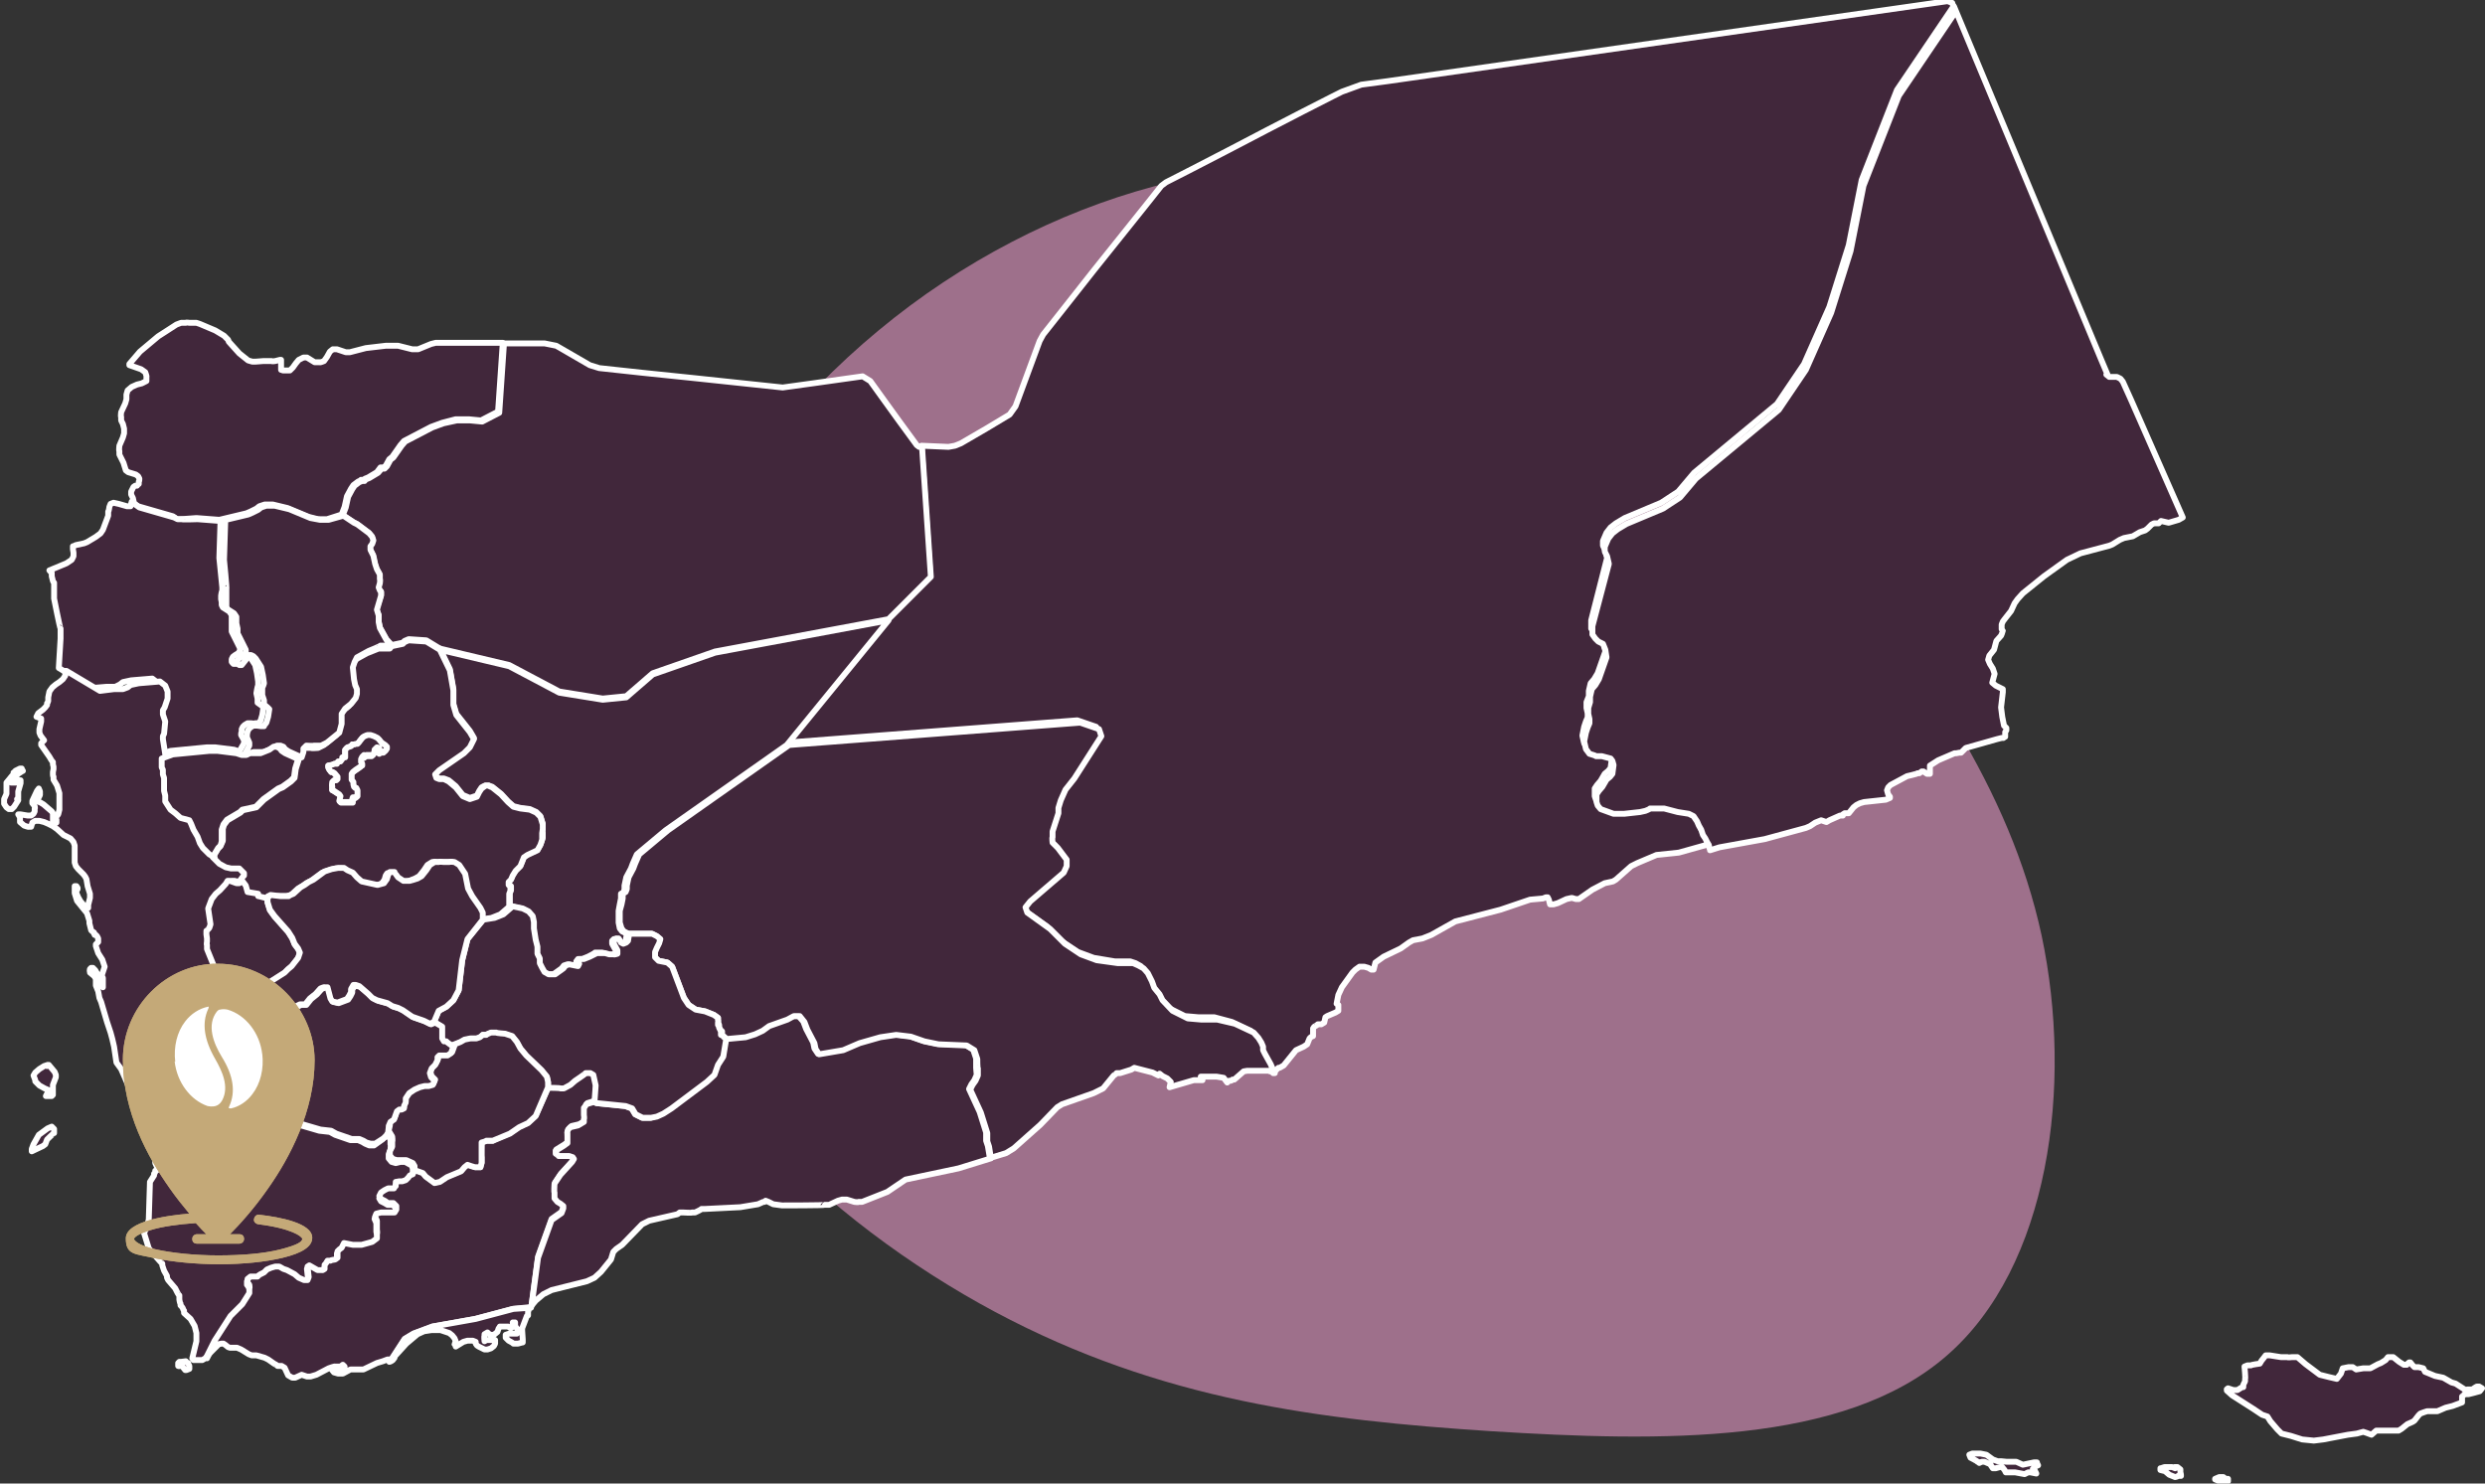<?xml version="1.0" encoding="UTF-8"?>
<svg id="visual" xmlns="http://www.w3.org/2000/svg" version="1.1" viewBox="0 0 422.6 252.3">
  <rect x="0" y="0" width="422.6" height="252.3" fill="#333333" stroke="none"/>
  <!-- Generator: Adobe Illustrator 29.3.1, SVG Export Plug-In . SVG Version: 2.1.0 Build 151)  -->
  <defs>
    <style>
      .st0 {
        fill: #41273b;
        stroke: #fff;
        stroke-linecap: round;
        stroke-linejoin: round;
      }

      .st1 {
        fill: #c4a978;
      }

      .st2 {
        fill: #fff;
      }

      .st3 {
        fill: #9e708b;
      }
    </style>
  </defs>
  <path class="st3" d="M309.3,90.1c17.5,23.5,32.4,43.6,37.9,69,5.4,25.5,1.3,56.4-16.2,71.5-17.5,15.2-48.4,14.6-77.4,12.8-29-1.9-56.1-5.2-84.4-20.3-28.4-15.2-57.9-42.3-62.9-74.3-4.9-32.1,14.7-69.1,43.1-92.6,28.3-23.5,65.3-33.5,93.8-25s48.6,35.4,66.1,58.9"/>
  <path class="st0" d="M332,.5l.2.6h0s-9.6,14.2-9.6,14.2l-6,15.3-2.2,11.1-3.3,10.5-4.3,9.7-4.6,6.8-14.1,11.7-2.7,3.2-2.9,1.9-6.2,2.6-1.5.9-.9.7-.7.9-.6,1.4v.8s.4.8.4.8l.3,1.3-2.7,10.6v1.4c0,0,.5.7.5.7l.5.5.8.4.4,1,.2,1.3-1.3,3.7-.6,1-.6.7-.3,1.3v.9s-.4,1-.4,1v1c0,0,.2.9.2.9v.7s-.3.7-.3.7l-.3.9-.3,1.5.3,1.3.6.8,1.1.3h1c0,.1,1.5.5,1.5.5l.3.4.2.7-.2,1.5-.4.5-.6.5-.7,1.2-.6.7-.4.6v.6c0,0,0,.7,0,.7l.2.6.5.6,2.2.7h1.8c0,0,2.7-.2,2.7-.2l.9-.2.8-.3h2.4c0-.1,2.3.5,2.3.5l1.9.3.8.4.6.9.3.7.4.7.3.9.4.6.3.6.3.5v.7s.2.2.2.2l-5,1.4-3.8.4-3.3,1.4-1,.5-2.6,2.3-.5.3-1.4.3-2.1,1.1-2.3,1.6h-.5s-.7-.2-.7-.2l-.9.2-1.5.7-.7.2h-.3c0,0-.3,0-.3,0l-.2-.8-.2-.4h-.3s-.5.2-.5.2l-2.2.2-5,1.7-7.7,2-4.1,2.3-1.5.6-1.6.3-.7.4-1.4,1-2.9,1.4-1.4,1-.3,1.2h-.4c0,0-.5-.3-.5-.3l-.7-.2h-.8c0,0-.7.5-.7.5l-.5.5-1.8,2.5-.6,1.3-.3,1.5.3.2v.4s0,.4,0,.4v.2c0,0-.5.3-.5.3l-1.4.6-.3.2-.2.9-.5.3h-.6c0,.1-.6.4-.6.4l-.2.3v.3c0,0,0,.8,0,.8v.2c-.1,0-.4.2-.4.2l-.2.2-.4,1-.6.4-1.3.6-2.1,2.6-.7.4h-.2c0,0-.4.4-.4.4h-.2c0,.1-.2.2-.2.2h-.3s-.3,0-.3,0v-.3s-.1-.5-.1-.5l-.3-.7-1-1.8-.2-.6v-.6c0,0-.4-.7-.4-.7l-.5-.8-.8-.9-3.2-1.5-3-.8h-2.7c0,0-2.3-.2-2.3-.2l-2.6-1.3-1.7-1.8-.5-1-.9-1.1-.4-1.1-.7-1.4-.7-.8-.9-.5-.9-.3h-2.6c0,0-3.6-.6-3.6-.6l-2.7-1-2.7-1.8-2.5-2.5-3.9-2.8-.3-.9.8-1,5.7-4.9.5-1.1v-1.1s-1.5-2-1.5-2l-.9-.9v-.9s0-1,0-1l1-3.1v-.9s.4-1.3.4-1.3l.8-1.8,1.5-1.9,4.6-7.2-.4-1.2-3.2-1.1-49.5,3.8,17.3-21.2,7.2-7.2-1.5-22.1,4.6.2,1.1-.2,1-.4,4.3-2.5,4-2.4h0s1-1.4,1-1.4l2.4-6.5,1.7-4.6.6-1.1,3.4-4.3,5.2-6.6,5.6-7,3.2-4,2.7-3.4.8-.6,4.5-2.3,6-3.1,6.7-3.5,6-3.1,5.1-2.6,1.6-.8,3.3-1.2,4.5-.6,5.6-.8,5.6-.8,5.6-.8,5.6-.8,5.6-.8,5.6-.8,5.6-.8,5.6-.8,5.6-.8,5.6-.8,5.6-.8,5.6-.8,5.6-.8,5.6-.8,5.6-.8,5.6-.8,5.6-.8ZM376.7,251.5l.7-.3h.7c0,0,.4.3.4.3h.4c0,.1,0,.4,0,.4h-1.2c0,0-.5-.1-.5-.1l-.5-.2ZM369.8,249.5h.5s.5.4.5.4v.6c.1,0,.1.5.1.5h-.5c0,.1-.5.2-.5.2l-1-.4-.7-.6-.8-.2v-.3c.1,0,.7-.2.7-.2h.5s.4,0,.4,0h.4s.5.2.5.2ZM342.9,248.6l1.1.5,1.9-.4h.5c0,.1,0,.1,0,.1l.2.4-.5.2-.4.4.3.2.3.6-1-.2h-.4c0,0-.6.3-.6.3l-1.6-.3h-1.6c0,0-.2-.4-.2-.4l-.4-.5h-.2s-.2,0-.2,0l-.7.2h-.4c0,0-.1,0-.1,0l-.4-.6v-.2c0,0-.3,0-.3,0l-.7-.3h-.5c0,0-.4.2-.4.2l-.2-.2h-.1c0-.1-1.2-.7-1.2-.7l-.2-.5.5-.2h.5c0,0,.9,0,.9,0l1,.2,1.1.8.8.3h.6s1,.1,1,.1h1.5ZM419.6,236.3h.9c0-.1.7-.5.7-.5h.4s.5.3.5.3l-.4.5-1.1.3-.8.2h-.7c0,.1-.4.4-.4.4v1c0,0-1.6.6-1.6.6l-1.2.3-1.4.6h-1.6c0-.1-1.3.4-1.3.4l-.3.3-.7.9-.3.2-.9.4-1,.8-.5.3h-1c0,0-1.6,0-1.6,0h-.6c0,0-.6,0-.6,0l-.8.7-.8-.3h0l-.6-.2-1.1.3-1.5.2-4.2.8-1.6.2-2-.2-1.9-.6-1.6-.4-.7-.7-.6-.7-.6-.7-.5-.8-.9-.3-1.5-1-3.6-2.3-.9-.8v-.2c-.1,0,.2-.2.2-.2l.9.3h.7c0,0,.8-.5.8-.5h.2c0-.1,0-.4,0-.4l.3-.6v-.4c.1,0-.1-2.1-.1-2.1l.5-.2h.6c0-.1,1.5-.3,1.5-.3l.3-.5.4-.5.3-.4h.7c0,0,1.9.3,1.9.3h1.1c0,.1.8,0,.8,0h.9c0,0,1.4,1.2,1.4,1.2l2.4,1.8,1.6.4,1.3.3.7-.9.3-.9,1-.2h.7c0,0,.6.4.6.4l1.2-.2h1.2s1.3-.7,1.3-.7l.5-.2.8-.5.4-.5h.9c0,0,.5.4.5.4l.5.4.8.5h.5c0-.1.4-.4.4-.4h.2c0,0,.4.5.4.5l.3.3h.7s.8.2.8.2l.3.6.5.2,1.2.5,1.4.3,1.4.8.7.2,1.7,1.1Z"/>
  <path class="st0" d="M332.3,1.1l1,2.4,1.5,3.6,1.5,3.6,1.5,3.6,1.5,3.6,1.5,3.6,1.5,3.6,1.5,3.6,1.5,3.6,1.5,3.6,1.5,3.6,1.5,3.6,1.5,3.6,1.5,3.6,1.5,3.6,1.5,3.6,1.5,3.6,1.1,2.6h0s-.2,0-.2,0h0s.5.4.5.4h1.3c0,0,.6.3.6.3l.4.5,1.4,3.1,2.2,5,2.2,5,2.2,5,2.2,5h0s-.7.4-.7.4l-1.7.5-1.3-.3-.4.4h-.4c0,0-.4,0-.4,0l-.4.2-.7.7-.4.3-.9.3-1.2.7-1.5.3-.7.3-1.3.8-.5.2-4.9,1.3-2.3,1.1-3.9,2.8-3.6,2.9-.9,1-.5.7-.6,1.3-1.1,1.4-.3.4-.2.5v.8c0,0,.2.3.2.3h0c0,.1-.3.8-.3.8l-.8.9-.4,1.5-.8,1-.2.7.3.7.5.8.3.9-.4,1.5.6.5,1.2.6v.5s-.3,2.6-.3,2.6l.2,1.6.3,1.5.2.2.2.2v.2c0,0,0,.2,0,.2l-.2.3v.2s0,.3,0,.3v.3c-.1,0-.3.2-.3.2h-.3c0,0-.8.2-.8.2l-5.3,1.5-.3.3-.3.3-.2.2h-.3c0,0-.5.1-.5.1h-.3c0,0-2.8,1.2-2.8,1.2l-1.4.9v.8s0,.2,0,.2h0s0,0,0,0h0s0,.4,0,.4h-.1c0,0-.2,0-.2,0h-.2c0,0-.3-.2-.3-.2l-.3-.2h-.3c0,0-.4.3-.4.3h-.3c0,.1-1.8.5-1.8.5l-2.8,1.5-.4.4-.2.5.2.7.3.4v.2s-.7.3-.7.3l-3.7.4-.7.2-.6.3-.5.4-.8,1h-.7s-.3.2-.3.2v.2c-.1,0-.5,0-.5,0l-1.8.8-.5.3-.9-.3-1,.4-.9.6-.7.3-7,1.9-7.7,1.4-1.6.5v-.2c-.1,0-.2-.7-.2-.7l-.3-.5-.3-.6-.4-.6-.3-.9-.4-.7-.3-.7-.6-.9-.8-.4-1.9-.3-2.3-.6h-2.4c0,.1-.8.4-.8.4l-.9.2-2.7.3h-1.8c0,0-2.2-.8-2.2-.8l-.5-.6-.2-.6v-.7s0-.6,0-.6l.4-.6.6-.7.7-1.2.6-.5.4-.5.2-1.5-.2-.7-.3-.4-1.5-.4h-1c0-.1-1.1-.4-1.1-.4l-.6-.8-.3-1.3.3-1.5.3-.9.3-.7v-.7s-.2-.9-.2-.9v-1c0,0,.3-1,.3-1v-.9s.3-1.3.3-1.3l.6-.7.6-1,1.3-3.7-.2-1.3-.4-1-.8-.4-.5-.5-.5-.7v-1.4c0,0,2.8-10.6,2.8-10.6l-.3-1.3-.4-.8v-.8s.6-1.4.6-1.4l.7-.9.9-.7,1.5-.9,6.2-2.6,2.9-1.9,2.7-3.2,14.1-11.7,4.6-6.8,4.3-9.7,3.3-10.5,2.2-11.1,6-15.3,9.6-14.2h0Z"/>
  <path class="st0" d="M38.9,58.1l1.8,2,1.5,1.2.7.2h.6s1.3-.1,1.3-.1h1.4c0,.1.6,0,.6,0l.8-.2h.2v1.2c0,0,0,.3,0,.3v.2c.1,0,.3.1.3.1h.4c0,0,.8,0,.8,0l.5-.5.5-.7.5-.6.8-.4h.6c0,0,1.3.8,1.3.8h.9c0,.1.7-.2.7-.2l.5-.7.5-.9.5-.4h.7c0,0,1.5.5,1.5.5h.7s2.7-.7,2.7-.7l3.4-.4h2.1c0,0,2.4.6,2.4.6h1c0,0,2.2-.9,2.2-.9l.8-.2h7.1s4.3,0,4.3,0l-.8,11.7-2.9,1.5-2.1-.2h-2.2c0,0-2.3.6-2.3.6l-1.9.7-4.6,2.4-.6.7-1.4,2-.5.4-.6,1.1-.4.3h-.5c0,0-.6.8-.6.8l-1.5.9-.5.2-.3.2h-.4c0,.1-.5.3-.5.3l-.8.6-.4.6-.7,1.3-.4,1.8-.5,1.3-2.5.8h-1.5s-1.6-.4-1.6-.4l-3.6-1.5-2.5-.6h-1.4s-.9.3-.9.3l-.5.4-1,.5-.7.3-4.6,1.1-3.9-.3-2.7.2h-.7c0-.1-.6-.5-.6-.5l-5.9-1.7-.7-.5-.2-.9-.3-.6v-.5c0,0,.4-.8.4-.8l.3-.2h.3c0-.1.3-.3.3-.3v-.4c.1,0,.1-.5.1-.5l-.2-.4-.4-.3-1.3-.4-.4-.3-.4-1.3-.7-1.4v-.6c-.1,0,0-.9,0-.9l.6-1.4.2-.7v-.8s-.2-.8-.2-.8l-.3-.6v-.6c-.1,0,0-.8,0-.8l.7-1.5.2-.7v-.8s.2-.7.2-.7l.7-.6.9-.4.8-.2.8-.4v-.7c.1,0-.2-.8-.2-.8l-.7-.5-2-.7v-.2c0,0,1.8-2.1,1.8-2.1l3.1-2.6,1.4-.9,1.7-1.1.8-.3h.8c0-.1.6,0,.6,0h1.2s.6.2.6.2l2.6,1.1,1.5.9.7.7Z"/>
  <path class="st0" d="M23,85.8l.7.5,5.9,1.7.6.3h.7c0,.1,2.7,0,2.7,0l3.9.3-.2,6.3.5,5v.6c-.1,0-.2.8-.2.8v.6s.1.5.1.5v.5s.2.4.2.4l1.1.7.4.6v1.1s0,.9,0,.9v.8s1.4,2.8,1.4,2.8v.5s-.3.4-.3.4l-.5.3-.4.3-.2.4v.4c-.1,0,.3.4.3.4h.4c0,0,1.3-1.6,1.3-1.6h.3c0-.1.4,0,.4,0l.4.4.9,1.4.3,1.4.2,1.4v.7c-.1,0-.3,1.3-.3,1.3l.2.9v.7c0,0,.7.5.7.5l.3.3-.2,1.3-.3,1-.4.4h-.5c0,.1-.7,0-.7,0h-.6s-.5.3-.5.3l-.3.3-.2.4v.5c-.1,0-.1.5-.1.5l.5.9v.5c0,0-.8,1.4-.8,1.4l-.9-.3-3.2-.4h-.7c0,0-.7,0-.7,0l-6.2.6-2,.7-.5-3.2v-.5s.2-.4.2-.4l.2-2.1-.4-1.2v-.7s.3-.5.3-.5l.2-.6.2-.9v-1.2s-.4-1-.4-1l-.9-.7-3.6.3-1.4.3-.5.4-.8.4h-1.5c0,0-2.4.2-2.4.2l-5.7-3.4h0s0,0,0,0l.3-5v-1.7c-.1,0-1.1-5.1-1.1-5.1v-2.7c-.1,0-.2-.3-.2-.3l-.2-.8h0s0,0,0,0v-.2s0-.2,0-.2v-.2c-.1,0-.4-.4-.4-.4h0c0,0,1.7-.7,1.7-.7l1.2-.5.9-.6.3-.6v-.6s-.1-.6-.1-.6v-.5c.1,0,.5-.2.5-.2l1.4-.3.5-.2,1.5-.9.8-.6.4-.6.9-2.4v-.7c.1,0,.2-.8.2-.8l.2-.5.5-.2.9.2,1.4.4h.6c0-.1.2-.8.2-.8h0Z"/>
  <path class="st0" d="M85.8,58.4h.9s5.9,0,5.9,0l2,.4,5.7,3.3,1.6.5,7.4.8,8.7.9,6.6.7,8.5.9,5.8-.8,7.8-1.1,1.3.8,2.3,3.2,2.6,3.6,3,4.1.4.3h.5s1.5,22.1,1.5,22.1l-7.2,7.2-29.5,5.5-10.6,3.7-4.5,3.9-4,.4-7.4-1.2-8.5-4.5-11.8-2.8-2.3-1.4-3-.2-.7.3-.3.3-1.9.4-.9-1-1.1-2-.2-1v-1.1c0,0-.4-1-.4-1l.8-2.4v-.6c0,0-.3-.3-.3-.3l-.2-.5.2-.7v-.7c0,0,0-.8,0-.8l-.5-.9-.3-.9-.3-1.4-.5-1v-.6s.3-.4.3-.4l.2-.6-.2-.6-.5-.6-2-1.5-.6-.3-1.8-1.2.5-1.3.4-1.8.7-1.3.4-.6.8-.6.5-.2h.4c0-.1.3-.3.3-.3l.5-.2,1.5-.9.6-.7h.5c0,0,.4-.4.4-.4l.6-1.1.5-.4,1.4-2,.6-.7,4.6-2.4,1.9-.7,2.3-.5h2.2c0,0,2.1.2,2.1.2l2.9-1.5.8-11.7Z"/>
  <path class="st0" d="M26.5,195.8v-.8s-.1-1.3-.1-1.3l-1.2-2.2-.2-.4-.4-3-.2-.3-2.3-2.5-.8-1.9-.7-1.6-.8-1.1-.4-2.7-.3-1.3-.3-1.1-.6-1.8-1-3.4-.3-.7-.2-1.1-.4-1v-1.2c-.1,0-.2-.3-.2-.3l-.2-.2-.6-.5v-.2c-.1,0,0-.4,0-.4l.2-.2h.3c0,0,.4.4.4.4l.4.7.4,1.7.5.5v-1.1s0-.5,0-.5l-.2-.4.5-1.5-.4-1.2-.7-1.1-.4-1.2v-.3c0,0,.4-.4.4-.4v-.2c0,0,0-.2,0-.2h0c0-.1,0-.2,0-.2l-.2-.4-.2-.2h-.2c0-.1-.1-.2-.1-.2v-.2c0,0-.3-.2-.3-.2l-.2-.2-.3-1.2v-.4s-.4-1.3-.4-1.3l-1.7-2.1-.4-1.3v-.8c0,0,0-.4,0-.4h.3c0,0,.2.3.2.3v.2c0,0-.2.3-.2.3v.4s.3.7.3.7l.4.7.6.7.7.4v-.5s.3-1.2.3-1.2v-.7s-.4-1.3-.4-1.3l-.2-1.2-.2-.4-.3-.4-.9-.9-.4-.5-.2-.6v-.9c0,0,0-2,0-2l-.2-.6-.5-.6-1.2-.6-1.1-1-.7-.5-.8-.4-.7-.3-.8-.2h-.7l-.5.3-.2.7h-.4c0,.1-.8-.2-.8-.2l-.7-.6v-.8s-.3-.5-.3-.5h.4s1.2.2,1.2.2h.6c0,0,.4-.3.4-.3l.2-.4v-.5c.1,0,0-.4,0-.4l-.4-.5v-.4c0,0,.8-1.7.8-1.7l.3-.4.2.5v.6c0,0-.3.6-.3.6l-.3.4.7.3.5.3,1.4,1.2.2.3v.5c0,0,0,.7,0,.7v.2c.1,0,.6.2.6.2v-.3s0-.2,0-.2h-.1c0-.1-.1-.3-.1-.3l.5-.6.2-.8v-2.8c0,0-.4-1.3-.4-1.3l-.6-1v-.5c-.1,0-.1-.4-.1-.4v-.4c0,0,.1-.5.1-.5v-.4s-.1-.4-.1-.4v-.4c-.1,0-.6-.9-.6-.9l-1.4-2v-.3c0,0,.5-.5.5-.5l-.3-.4-.3-.4-.2-.5v-.6c0,0,.3-1.3.3-1.3v-.5c0,0-.8-.3-.8-.3l.3-.6.4-.3.4-.3.4-.4.3-.4v-.3c.1,0,.2-.4.2-.4v-.6s.2-1,.2-1l.5-.7.6-.5.6-.4.6-.5.4-.6v-.8c.1,0,.2,0,.2,0l5.7,3.4,2.4-.3h1.5c0,0,.8-.3.8-.3l.5-.4,1.4-.3,3.6-.3.9.7.4,1v1.2s-.3.9-.3.9l-.2.6-.3.5v.7s.4,1.2.4,1.2l-.2,2.1-.2.4v.5s.5,3.2.5,3.2v1.5c0,0,.3.4.3.4v.8s.2.6.2.6v1s0,1.2,0,1.2l.2.8v1c0,0,1,1.4,1,1.4l.8.6.9.8,1.5.4.3.6.4,1,.7,1.2.4,1.1.5.8,1.1,1.1.9.5,1.1,1.1,1.1.6.9.2h.7s.7,0,.7,0l.9.8v.4s-.2.2-.2.2l-.6.8-.5.3h-.5c0,0-1.1-.3-1.1-.3h-.4s-.3.5-.3.5l-1,1.1-.7.6-.7.9-.6,1.6.4,2.7-.2.6-.4.5v.6c-.1,0,0,.7,0,.7v.5c0,0,0,.6,0,.6v.7c.1,0,1.5,3.7,1.5,3.7v.6c0,0,.6.9.6.9v.4c0,0,.1.9.1.9v.7c-.1,0-1.4,1.5-1.4,1.5h-.7s-.3.5-.3.5l1.2,5v1.2s.5,1.2.5,1.2l.6.5.8.5,1.1.4,2,1.2.7.3h.6c0,0,.4-.5.4-.5l.5-.3.4-.4.6-.2v1c0,0,.3.6.3.6l-.2,1-1.4,2.2-.6.4-.3-.2-.5-.2-.6.3v.5c-.1,0,.4.6.4.6l.3.5v.6c0,0-.3,0-.3,0l-.9.3-2.9.5-.8.3-1.3.6-2.7,3.5-.3.7-.4.5h-.8c0,.1-1.2.5-1.2.5l-1,.4-2.5,2h-.1c0,0,0,0,0,0ZM6.6,193l1.5-1.1.7-.3.4.4v.7c-.1,0-1.2,1.1-1.2,1.1l-.3.8-.4.3-1.9.9h0s0-.4,0-.4h0c0,0,.3-.8.3-.8l.9-1.6ZM8,181.3l.3-.2,1,1.2.2.5v.4s-.5,1.3-.5,1.3v1.1c0,0,0,.6,0,.6l-.2.2h-1s.5-1,.5-1l-.7-.3-.9-.5-.3-.3-.4-.4v-.2c0,0-.3-.8-.3-.8l.3-.5.7-.6.8-.5.6-.2ZM3.7,131.2l-.9.6v.2c-.1,0,0,0,0,0v.2s-.1.2-.1.2l-.3.2-.5.3v.2c-.1,0,.3,0,.3,0h.5c0-.1.5-.4.5-.4h.3c0,0,0,.5,0,.5l-.4,1.4v.5c0,0,0,.3,0,.3v.3c0,0-.2.2-.2.2h0c0,0,.2,0,.2,0v.2s-.7,1.1-.7,1.1l-.4.4h-.5s-.4-.3-.4-.3l-.4-.6v-.8s.4-.9.4-.9v-1.9c0,0,.5-.6.5-.6l.4-.5.3-.3v-.3c.1,0,.3-.3.3-.3l.8-.4h.3c0,.1.2.4.2.4Z"/>
  <path class="st0" d="M35.1,230.8l-.2.2-.5.3h-.7c0,0-.8,0-.8,0l-.2-.3.7-2.9v-1.4s-.3-1.2-.3-1.2l-.7-1.2-1.1-1v-.4c-.1,0-.2-.4-.2-.4l-.2-.3-.2-.2v-.3c-.1,0-.2-.7-.2-.7v-.7c-.1,0-.4-.6-.4-.6l-.3-.6-1.2-1.4-.2-.4v-.3c0,0-.5-.9-.5-.9l-.3-.9v-.3c-.1,0-2.3-2.6-2.3-2.6l-.8-2.6.5-1.1.3-1.2.2-6.4.7-1.1v-.3c.1,0,.2-.3.2-.3v-.2c.1,0,.5-.2.5-.2l-.5-1.1v-1.7c0,0,0,0,0,0h.1c0,0,2.5-2.1,2.5-2.1l1-.4,1.2-.3h.8c0-.1.4-.6.4-.6l.3-.7,2.7-3.5,1.3-.6.8-.3,2.9-.5,1,1.8h2.1c0,0,.8-.3.8-.3l.9.3.7-.3,1.6-.2.2.5v.7s.3.4.3.4l1.6-.7.5.2v.7s-.2.4-.2.4l.3.5,4.1,1.2,1.8.2.9.5,2.6.9h1.3s.7.3.7.3l.5.3.7.3h.8c0,0,1.4-1,1.4-1l.5-.5.3-.5.6,1v.8c.1,0,0,.9,0,.9l-.3.8v.7s.5.6.5.6l.7.2.8-.2h.8c0,0,1.1.6,1.1.6l.2.5v.7c0,0-.2.8-.2.8l-.5.2-.3.4-.4.4-.6.2h-.5s-.4.1-.4.1v.2c-.1,0,0,.2,0,.2v.3s-.3.2-.3.2h-1c0,.1-.6.4-.6.4l-.6.4-.3.6.3.5.6.3.5.3h1c0,.1.4.6.4.6v.6c0,0-.3.4-.3.4h-2.3c0,0-.8.3-.8.3l-.2.5.3.7v.6c0,0,0,.9,0,.9l.2.7v.8c-.1,0-1,.6-1,.6l-1.8.4h-1.5s-1.5-.2-1.5-.2l-.4.8-.4.3-.3.3v1.1s-.4.3-.4.3h-.8c0,.1-.5.2-.5.2l-.4.7v.7c-.1,0-.5.4-.5.4h-.8c0-.1-1.4-1-1.4-1l-.3.2.2,1.8-.2.6h-.6s-.9-.5-.9-.5l-.7-.6-1.3-.7-.6-.2-.7-.3h-.7c0,0-.7.1-.7.1l-.7.3-.5.5-.6.3-.5.3h-1.2c0,.1-.5.5-.5.5v.6l.3.4.2.6v.8c-.1,0-1.3,1.9-1.3,1.9l-2,2-2.7,4.2-1.3,2.6ZM31.5,231.6l.5.2h0c0,.1.2.5.2.5v.5c0,0-.5.2-.5.2h-.2c0,0-.4-.5-.4-.5l-.2-.2h-.4c0,.1-.2,0-.2,0v-.5c0,0,.2-.2.2-.2h.3c0,0,.8-.1.8-.1Z"/>
  <path class="st0" d="M66.2,231.6v-.4c-.1,0-.3,0-.3,0l-.8.3-1,.3-2.3,1.1h-.8c0,0-.7,0-.7,0h-.7s-1.3.7-1.3.7h-.8s-.7-.2-.7-.2l-.4-.5h.5s.9.2.9.2h.5s.3-.2.3-.2v-.5s-.3-.3-.3-.3l-.4.3h-.9c0-.1-1.1.3-1.1.3l-2.1,1.1-1,.3h-.6s-.9-.3-.9-.3l-1.1.5h-.5c0,0-.7-.4-.7-.4l-.6-1.3-.5-.3h-.7c0-.1-.6-.4-.6-.4l-1-.7-.6-.3-.7-.2-.7-.2h-.8c0,0-.5-.2-.5-.2l-1.3-.8-.7-.3h-1.2s-.3-.1-.3-.1l-.5-.4-.3-.2h-.3c0,0-.5.1-.5.1l-2,2,1.3-2.6,2.7-4.2,2-2,1.2-1.9v-.8c.1,0,0-.6,0-.6l-.3-.4v-.6l.5-.4h1.2c0-.1.5-.4.5-.4l.6-.3.5-.5.7-.3.7-.2h.7c0,0,.7.4.7.4l.6.2,1.3.7.7.6.9.4h.6s.2-.5.2-.5l-.2-1.8.3-.2,1.4.8h.8c0,.1.4-.2.4-.2v-.7c.1,0,.5-.7.5-.7h.5c0-.1.8-.2.8-.2l.4-.3v-.5s0-.6,0-.6l.3-.3.4-.3.4-.8,1.5.3h1.5s1.8-.5,1.8-.5l.8-.6v-.8c.1,0,0-.7,0-.7v-.9c0,0,0-.6,0-.6l-.3-.7.2-.5.8-.2h2.3c0,0,.3-.5.3-.5v-.6c0,0-.5-.5-.5-.5h-1c0-.1-.5-.4-.5-.4l-.6-.3-.3-.5.3-.6.6-.4.6-.3h1c0-.1.3-.4.3-.4v-.3s0-.2,0-.2v-.2c.1,0,.6-.1.6-.1h.5s.6-.2.6-.2l.4-.4.3-.4.5-.2.3-.8,1.4.5.5.6,1.5,1.1.9-.2,1.2-.8,2.4-1,.6-.7.5-.4,1.4.5h.8c0-.1.2-.8.2-.8v-.9c-.1,0,0-2.6,0-2.6l.8-.2h1.1c0-.1,2.9-1.3,2.9-1.3l1.6-1.1,1.5-.7,1.3-1.2,2.2-4.9h2.1s.6.1.6.1l1.1-.6.8-.7,1.8-1.2h.8c0-.1.5.2.5.2l.4,1.8-.2,2.8-1.3.4-.3.6v1.2c-.1,0,0,.7,0,.7v.5c-.1,0-.6.3-.6.3l-.5.3-1.3.3-.4.4-.3.6v.6c.1,0,.1.6.1.6v.5c0,0-.7.5-.7.5l-1.3.8v.5s.5.2.5.2h1.8c0,.1.6.4.6.4l.2.3-.3.5-2,2.2-1,1.5v1.5c-.1,0,0,1,0,1l.5.6.5.3.4.4v.4s-.3.8-.3.8l-1.7,1.2-2.3,6.4-1.1,8.2-.2.4h0c0,0-3,.3-3,.3l-6.4,1.7-7.3,1.3-3.2,1.2-1.5.9-2.4,3.7h0Z"/>
  <path class="st0" d="M90,222.5l-.2.6v.6c0,0-.2.1-.2.1l-.8,2.1v.4c0,0,.1,1.5.1,1.5v.5c-.1,0-.8.2-.8.2h-.8c0-.1-.8-.5-.8-.5l-.5-.5v-.5c0,0,.6-.2.6-.2h.7c0,0,.6,0,.6,0l.3-.6h-.1s-.5-.7-.5-.7h0c0-.1,0-.3,0-.3v-.2c0,0,0-.1,0-.1h-.2c0,0-.2,0-.2,0v.2s0,.2,0,.2h0c0,0-.2.5-.2.5h-.1c0,0-.2,0-.2,0l-.3-.2h-.2s-.8,0-.8,0h-.4c0,.1-.2.3-.2.3l-.2.6-.6.5h-.6c0,.1-.5-.4-.5-.4l-.5.3v.3c-.1,0,0,.9,0,.9l.3-.2h.2c0,0,1.1,0,1.1,0h.2c0,.1,0,.6,0,.6l-.2.4-.5.4-.6.2h-.5c0,0-1-.5-1-.5l-.3-.2-.2-.3v-.2s0-.1,0-.1l-.5-.2h-.9c0,0-.7.2-.7.2l-1.3.8v-.2s-.2-.2-.2-.2h0c0-.1.2-.5.2-.5l-.2-.5-.4-.5-.5-.4-1.5-.5h-1.5c0,0-1.3.2-1.3.2l-1.1.5-1.9,1.6-2,2.2v.2c0,0-.3.4-.3.4l-.3.2h0c0-.1,0-.1,0-.1l2.4-3.7,1.5-.9,3.2-1.2,7.3-1.3,6.4-1.7,3-.2Z"/>
  <path class="st0" d="M168.5,197l-5.5,1.7-9,1.9-3.1,2.1-4.3,1.7h-.6c0,.1-.7,0-.7,0l-1.3-.4h-.8s-.7.2-.7.2l-1.5.7h-.7c0,.1-7.3.1-7.3.1l-1.5-.2-.8-.4-.5-.2-.2.2h-.2c0,0-.9.4-.9.4l-3,.5-6,.3h-.6c0,.1-1.1.6-1.1.6h-.5c0,.1-1.5,0-1.5,0h-.6c0,0-.4.3-.4.3l-4.8,1.1-1.2.6-3.4,3.5-1,.7-.5.5-.4,1.3-1.7,2.1-1.1,1-1.3.6-6,1.5-1.4.7-1.3,1.1-.5.6-.2.3,1.1-8.2,2.3-6.4,1.7-1.2.3-.8v-.4s-.5-.4-.5-.4l-.5-.3-.5-.6v-1c-.1,0,0-1.5,0-1.5l1-1.5,2-2.2.3-.5-.2-.3-.6-.2h-1.8c0-.1-.5-.4-.5-.4v-.5s1.3-.8,1.3-.8l.7-.5v-.5c0,0,0-.6,0-.6v-.6c-.1,0,.1-.6.1-.6l.4-.4,1.3-.3.5-.3.5-.3v-.5c.1,0,0-.7,0-.7v-1.2c.1,0,.4-.6.4-.6l1.3-.4.4.2,4.9.5,1.1.4.6,1,1.2.6h1.4c0,0,1-.3,1-.3l1.1-.5,1.4-.9,6-4.5,1.3-1.2.6-1.7.9-1.4.5-3,3.2-.3,1.6-.5,1.3-.6,1.1-.8,3.1-1.1,1.1-.5h1c0,0,.8.9.8.9l.5,1.3,1.2,2.3.2,1,.6.9,4.1-.7,2.8-1.2,3.5-1,2.7-.4,2.5.3,2.3.8,2.4.5,4.8.2,1.3.8.5,1.5v1.6s.1,1.2.1,1.2l-.4.9-.5.7-.4.8,1.8,3.9,1.1,3.5v1.4c0,0,.3.9.3.9l.3,1.8h0Z"/>
  <path class="st0" d="M216.2,182.1h-4.1c0,0-.6.1-.6.1l-1.6,1.4h-.3c0,.1-.3.2-.3.2h-.3c0,0-.3.3-.3.3l-.6-.8-1.2-.2h-2.7s.1.2.1.2l.2.4h-1.5s-4.1,1.2-4.1,1.2l.2-.9-.6-.6-.8-.4-.5-.4-.2.3-1-.5-3.1-.8-.5.3-1.9.6h-.6c0,.1-.5.4-.5.4l-1.8,2.2-1.6.8-5.4,1.9-.8.5-2.9,3-4.5,4-1.3.8-2.6.8h0s-.3-1.9-.3-1.9l-.3-.9v-1.4c0,0-1.1-3.5-1.1-3.5l-1.8-3.9.4-.8.5-.7.4-.9v-1.2c-.1,0-.1-1.6-.1-1.6l-.5-1.5-1.3-.8-4.8-.2-2.4-.5-2.3-.8-2.5-.3-2.7.4-3.5,1-2.8,1.2-4.1.7-.6-.9-.2-1-1.2-2.3-.5-1.3-.8-1h-1c0,0-1.1.6-1.1.6l-3.1,1.1-1.1.8-1.3.6-1.6.5-3.2.3-.8-.7v-.6c-.1,0-.5-.6-.5-.6v-.5s-.2-.4-.2-.4v-.4s0-.4,0-.4l-.7-.5-1.5-.6-1.6-.3-1.2-.8-.8-1.2-2-5.3-.8-.7-1.5-.3-.7-.6v-.9s.3-.7.3-.7l.4-.8.2-.7-.6-.5-.8-.4h-3.9s-.8-.4-.8-.4l-.4-.5-.3-1v-2c0,0,.3-1.1.3-1.1l.2-1v-.5s0-.3,0-.3l.5-.3.2-.5v-.6s.3-1.4.3-1.4l.8-1.5.3-.8.7-1.6,4.9-4.1,20.6-14.5,49.5-3.8,3.2,1.1.4,1.2-4.6,7.2-1.5,1.9-.8,1.8-.4,1.3v.9s-1,3.1-1,3.1v1c-.1,0,0,.9,0,.9l.9.9,1.5,2v1.1s-.5,1.1-.5,1.1l-5.7,4.9-.8,1,.3.9,3.9,2.8,2.5,2.5,2.7,1.8,2.7,1,3.6.5h2.6c0,0,.9.4.9.4l.9.5.7.8.7,1.4.4,1.1.9,1.1.5,1,1.7,1.8,2.6,1.3,2.3.2h2.7c0,0,3,.7,3,.7l3.2,1.5.8.9.5.8.3.7v.6c0,0,.3.6.3.6l1,1.8.3.7v.5c0,0,.1.3.1.3h.3Z"/>
  <path class="st0" d="M74.8,110.5l11.8,2.8,8.5,4.5,7.4,1.2,4-.4,4.5-3.9,10.6-3.7,29.5-5.5-17.3,21.2-20.6,14.5-4.9,4.1-.7,1.6-.3.8-.8,1.5-.3,1.4v.6s-.1.5-.1.5l-.5.3v.3c0,0,0,.5,0,.5l-.2,1-.2,1.1v2c0,0,.2,1,.2,1l.4.5.8.4-.2,1.2-.3.3-.5.2-.4-.2-.2-.4-.2-.2h-.4c0,0-.3.3-.3.3v.5c0,0,.6,1.1.6,1.1v.6s-.6.2-.6.2h-.8c0-.1-.9-.4-.9-.4h-1.2c0,.1-1.2.7-1.2.7l-1,.4h-.7c0,0-.3.4-.3.4l.2.4-.2.4-1.5-.3-.6.2-.4.5-1.4,1h-1.1s-.7-.4-.7-.4l-.4-.7-.3-.8v-.8c0,0-.4-.8-.4-.8v-1.2s-.4-1.2-.4-1.2l-.3-1.9v-1.1s-.2-1-.2-1l-.7-.8-1-.5-1.9-.4v-2.2s.2-.5.2-.5v-.7s-.3-.3-.3-.3l-.2-.2v-.3c0,0,.5-.4.5-.4l.3-.7.5-.8.4-.4.4-.4.4-1,.2-.5.6-.4,1.7-.8.5-.9.4-1.1v-.9c-.1,0,0-.7,0-.7v-.8s-.4-1.3-.4-1.3l-.7-.7-1.1-.5-1.6-.2-1.2-.3-.9-.8-1.2-1.3-1.5-1.2-.6-.2h-.5c0-.1-.7.3-.7.3l-.4.6-.4.8-1.2.4-1.2-.5-1.2-1.5-1.2-1-.8-.3h-.8c0,0-.5-.3-.5-.3l-.2-.6.7-.7,4.2-2.9,1-1,.7-1.4-.7-1.2-2.3-2.9-.5-1.7v-2.5s-.6-3.4-.6-3.4l-1.7-3.5Z"/>
  <path class="st0" d="M66.6,109.9l1.9-.4.3-.3.7-.3,3,.2,2.3,1.4,1.7,3.5.6,3.4v2.5s.5,1.7.5,1.7l2.3,2.9.7,1.2-.7,1.4-1,1-4.2,2.9-.7.7.2.6.5.2h.8c0,0,.8.4.8.4l1.2,1,1.2,1.5,1.2.5,1.2-.4.4-.8.4-.6.7-.5h.5c0,.1.6.3.6.3l1.5,1.2,1.2,1.3.9.8,1.2.3,1.6.2,1.1.5.7.7.4,1.3v.8s-.1.7-.1.7v.9c.1,0-.3,1.1-.3,1.1l-.5.9-1.7.8-.6.4-.2.5-.4,1-.4.4-.4.4-.5.8-.3.7-.4.4v.3c0,0,0,.2,0,.2l.3.3v.7s-.2.5-.2.5v2.2s-1.5,1.3-1.5,1.3l-1.5.6-1.9.3v-1.2s-.4-.8-.4-.8l-1.4-2-.7-1.3-.5-2.5-1-1.5-.8-.5h-.9c0,0-.9,0-.9,0h-.9c0-.1-.7,0-.7,0l-.8.5-.6.9-.8,1-.7.4-1.5.6h-.9c0-.1-.9-.7-.9-.7l-.6-.8h-.8c0-.1-.3.4-.3.4l-.2.7-.5.7-1.1.3-2.7-.6-.8-.7-.7-.8-.9-.4-.6-.4h-1c0,0-1.1.3-1.1.3l-1.2.4-1.9,1.4-.8.4-.7.5-.7.4-1.2,1.1-.8.2h-1.4c0,.1-1.7,0-1.7,0l-.5.5-1.5-.4v-.4c-.1,0-2-.3-2-.3l-.3-1.1-.6-.8.6-.8.2-.2v-.4s-.8-.8-.8-.8h-.7c0,0-.7,0-.7,0l-.9-.2-1.1-.6-1.1-1.1.9-1.5.4-.4.4-.9v-1.8c-.1,0,.2-.9.2-.9l.6-.8,2.2-1.3.4-.4,2.3-.5,1.3-1.3,2.5-1.8.7-.3,1.4-1,.6-.6.2-1.5.5-1.6.4-.9v-.6s.4-.5.4-.5h1.3c0,.1,1.2,0,1.2,0l1-.5,2.1-1.7.4-1.5v-1.7c0,0,.7-.9.7-.9l1-.8.8-1,.2-.7v-.8s-.2-.7-.2-.7l-.2-1-.2-2,.3-.9.4-.8,2-1.1,2-.8h1.9ZM64.6,128h.6s.3-.3.3-.3l.2-.3v-.3c0,0-.3-.3-.3-.3l-.6-.4-.4-.5-.3-.3-.6-.3-.6-.2h-.5s-.5.2-.5.2l-.3.2-.4.5-.3.4-.2.2h-.8c0,.1-.3.4-.3.4l-.6.2-.3.4v.9c0,0,0,.2,0,.2v.2c0,0-.4,0-.4,0v.3c-.1,0-.4.4-.4.4h-.4c0,0-.2.3-.2.3h-.4c0,.1-.6.3-.6.3h-.4c0,.1,0,.4,0,.4l.2.4.3.3h.3c0,.1.3.4.3.4l.5.6v.4s-.1,0-.1,0h-.4c0,0-.3.4-.3.4l-.2.7v.6c.1,0,.7.4.7.4l.6.4.2.3-.2.8.2.2h2c0,0,0-.2,0-.2v-.3c0,0,0-.2,0-.2h.3c0,0,.3-.2.3-.2v-.3c.1,0,.1-.7.1-.7l-.2-.5h-.2c0,0-.2-.1-.2-.1v-.4s-.1-.4-.1-.4l-.3-.4v-.3c0,0,0-.4,0-.4v-.3c0,0,.1-.3.1-.3l.5-.4.6-.4.4-.3v-.3c.1,0,0-.3,0-.3v-.5c-.1,0,.1-.4.1-.4l.3-.3.2.3.2-.3h1.1c0,0,.2-.2.2-.2v-.7c.1,0,.4-.2.4-.2l.2-.2h.4c0,.1-.1.4-.1.4v.3c0,0,.2.2.2.2Z"/>
  <path class="st0" d="M36.1,170.1l1.2-1.5v-.7c.1,0,0-.9,0-.9v-.4c0,0-.6-.9-.6-.9v-.6c0,0-1.5-3.7-1.5-3.7v-.7c-.1,0,0-.6,0-.6v-.5c0,0-.1-.7-.1-.7v-.6c.1,0,.5-.5.5-.5l.2-.6-.4-2.7.6-1.6.7-.9.7-.6,1-1.1.3-.5h.4s1.1.4,1.1.4h.5c0,0,.5-.4.5-.4l.6.8.3,1.1,1.8.3v.4c.1,0,1.6.4,1.6.4v.7s.4,1.3.4,1.3l.8,1.1,2.3,2.6.7,1.1.4,1,.6.8.3.7-.3.9-1.1,1.4-.6.5-.6.6-2.2,1.4-.5.4h-.6c0,.1-.4.2-.4.2h-.5c0,.1-.5,0-.5,0l-.8-.3h-1.1s-.6.3-.6.3l-.4.5-1.2,1-2.1,1.2h-.6c0,0-.8.1-.8.1Z"/>
  <path class="st0" d="M87,154.1l1.9.4,1,.5.7.8.2,1v1.1s.3,1.9.3,1.9l.3,1.2v1.2s.4.8.4.8v.8c0,0,.4.8.4.8l.4.7.7.4h1.1s1.4-1,1.4-1l.4-.5.6-.2,1.5.3.2-.4-.2-.4.3-.4h.7c0,0,1-.4,1-.4l1.2-.6h1.2c0-.1.9.2.9.2h.8c0,.1.6-.1.6-.1v-.6s-.6-1.1-.6-1.1v-.5c0,0,.4-.4.4-.4h.4c0,0,.2.3.2.3l.2.4.4.2.5-.2.3-.3.2-1.2h3.9s.8.4.8.4l.6.5-.2.7-.4.8-.3.7v.9s.6.6.6.6l1.5.3.8.7,2,5.3.8,1.2,1.2.8,1.6.3,1.5.6.7.5v.4c.1,0,0,.4,0,.4v.4c.1,0,.2.5.2.5l.3.6v.6c.1,0,.9.7.9.7l-.5,3-.9,1.4-.6,1.7-1.3,1.2-6,4.5-1.4.9-1.1.5-1,.2h-.7c0,0-.7,0-.7,0l-1.2-.6-.6-1-1.1-.4-4.9-.5-.4-.2.2-2.8-.4-1.8-.5-.3h-.8c0,.1-1.8,1.3-1.8,1.3l-.8.7-1.1.6h-.6c0-.1-2.1-.1-2.1-.1v-.9s-.2-.9-.2-.9l-.9-1.1-2.6-2.5-1-1.2-.6-1.1-.8-1-1.2-.4h-1.5s-.9-.2-.9-.2l-.8.3h-.6c0,.1-.5.5-.5.5l-.6.2h-1s-1,.2-1,.2l-.7.4-1.5.6-1.2-.8h-.4c0-.1-.3-.6-.3-.6v-2s-1.1-.7-1.1-.7l.8-1.9,1.3-.7,1.2-1.1.9-1.7.6-5.1.9-3.6,2.7-3.3,1.9-.3,1.5-.6,1.5-1.3Z"/>
  <path class="st0" d="M37.6,88.6l4.6-1.1.7-.3,1-.5.5-.4.9-.3h1.4s2.5.6,2.5.6l3.6,1.5,1.6.3h1.5s2.5-.7,2.5-.7l1.8,1.2.6.3,2,1.5.5.6.2.6-.2.6-.3.4v.6s.5,1,.5,1l.3,1.4.3.9.5.9v.8c.1,0,0,.7,0,.7l-.2.7.2.5.2.3v.6c0,0-.7,2.4-.7,2.4l.3,1v1.1c0,0,.2,1,.2,1l1.1,2,.9,1h-1.9c0,.1-2,.9-2,.9l-2,1.1-.4.8-.3.9.2,2,.2,1,.3.7v.8s-.2.7-.2.7l-.8,1-1,.8-.6.9v1.7c0,0-.4,1.5-.4,1.5l-2.1,1.7-1,.5h-1.2c0,.1-1.3,0-1.3,0l-.5.5v.6s-.3.9-.3.9l-2.2-1-.6-.4-.3-.4-.5-.2h-.6c0,0-.7.4-.7.4l-1.5.7h-1.8c0,0-.6.2-.6.2h-.8c0,0,.7-1.3.7-1.3v-.5c0,0-.4-.9-.4-.9v-.5s.1-.5.1-.5l.2-.4.3-.3.5-.3h.6s.7.1.7.1h.5c0-.1.4-.6.4-.6l.3-1,.2-1.3-.3-.3-.6-.5v-.7c0,0-.3-.9-.3-.9v-1.3c.1,0,.3-.7.3-.7l-.2-1.4-.3-1.4-.9-1.4-.4-.4-.4-.2h-.3c0,.1-1.3,1.7-1.3,1.7h-.4c0,0-.4-.3-.4-.3v-.4c.1,0,.3-.4.3-.4l.4-.3.5-.3.3-.4v-.5s-1.4-2.8-1.4-2.8v-.8s-.2-.9-.2-.9v-1.1s-.4-.6-.4-.6l-1.1-.7-.2-.4v-.5s0-.5,0-.5v-.6s0-.8,0-.8v-.6c.1,0-.4-5-.4-5l.2-6.3Z"/>
  <path class="st0" d="M76.8,177.8l1.5-.6.7-.4,1-.2h1s.6-.2.6-.2l.5-.4h.6c0-.1.8-.4.8-.4h.9c0,.1,1.5.2,1.5.2l1.2.4.8,1,.6,1.1,1,1.2,2.6,2.5.9,1.1.2.9v.9s-2.1,4.9-2.1,4.9l-1.3,1.2-1.5.7-1.6,1.1-2.9,1.2h-1.1c0,.1-.8.3-.8.3v2.6c0,0,0,.9,0,.9l-.2.7h-.8c0,.1-1.4-.4-1.4-.4l-.5.4-.6.7-2.4,1-1.2.8-.9.2-1.5-1.1-.5-.6-1.4-.5v-.7c0,0-.3-.5-.3-.5l-1.1-.5h-.8c0,0-.8,0-.8,0l-.7-.2-.5-.6v-.7s.4-.8.4-.8v-.9c.1,0,0-.8,0-.8l-.6-1,.2-.9v-.2s.2-.7.2-.7l.6-.4.5-1.4.4-.3h.4s.3-.1.3-.1v-.4c0,0,.3-.6.3-.6v-.7c0,0,.7-.9.7-.9l.9-.6.9-.4.8-.2h.7s.7-.2.7-.2l.3-.7-.6-.6-.2-.7.3-.8.6-.6.4-.8v-.5s.4-.3.4-.3h.7c0,0,.7,0,.7,0l.6-.4.4-1.1Z"/>
  <path class="st0" d="M40.5,186.9l.9-.3h.4c0,0,0-.5,0-.5l-.3-.5-.5-.6v-.5c.1,0,.8-.3.8-.3l.5.2.3.2.6-.4,1.4-2.2.2-1-.2-.6v-1c0,0,.4-1.2.4-1.2l.5-.7.6-1.5.6-.8.3-.6h.3s.2.3.2.3v.8c-.1,0,0,.6,0,.6l.6.3.9-.2.8-.4.9-1.7v-.8s0-.8,0-.8l-.3-.6v-.6s.2-.3.2-.3l.6-.3h.5s.4,0,.4,0l.8-1,1-.8.8-.9.7-.3h.5c0,.1.5,2,.5,2l.3.5.9.2,1.6-.6.4-.6.3-.6v-.5s.4-.6.4-.6h.4c0,0,.6.1.6.1l1.5,1.3.7.7.8.4,1.8.5.8.5,1,.3.8.4,1.6,1.1,2,.7.6.3.4.2.7-.3,1.2.7v2s.3.5.3.5h.4c0,.1,1.2.9,1.2.9l-.4,1.1-.6.4h-.7s-.7,0-.7,0l-.3.3v.5s-.4.8-.4.8l-.6.6-.3.8.2.7.6.6-.3.7-.7.2h-.7s-.8.2-.8.2l-.9.4-.9.6-.6.9v.7c0,0-.3.6-.3.6v.4c0,0-.4.2-.4.2h-.4s-.4.3-.4.3l-.5,1.4-.6.4-.3.7v.2s-.1.9-.1.9l-.3.5-.5.5-1.4.9h-.8c0,0-.7-.2-.7-.2l-.5-.3-.7-.3h-1.3s-2.6-.9-2.6-.9l-.9-.5-1.8-.2-4.1-1.2-.3-.5.2-.4v-.7s-.5-.2-.5-.2l-1.6.7-.3-.4v-.7s-.2-.5-.2-.5l-1.6.2-.7.3-.9-.3-.8.4h-2.1c0,0-1-1.9-1-1.9Z"/>
  <path class="st0" d="M36.5,145.8l-.9-.5-1.1-1.1-.5-.8-.4-1.1-.7-1.2-.4-1-.3-.6-1.5-.4-.9-.8-.8-.6-.9-1.4v-1c0,0-.2-.8-.2-.8v-1.2c0,0,0-1,0-1l-.2-.6v-.8s-.2-.4-.2-.4v-1.5c0,0,1.9-.7,1.9-.7l6.2-.6h.7c0,0,.7,0,.7,0l3.2.4.9.3h.8c0,0,.6-.3.6-.3h1.8c0,0,1.5-.6,1.5-.6l.7-.5h.6c0,0,.5.3.5.3l.3.4.6.4,2.2,1-.5,1.6-.2,1.5-.6.6-1.4,1-.7.3-2.5,1.8-1.3,1.3-2.3.5-.4.4-2.2,1.3-.6.8-.3.9v1.8c.1,0-.2.9-.2.9l-.4.4-.9,1.5Z"/>
  <path class="st0" d="M44.5,179.6l-.6.2-.4.4-.5.3-.4.4h-.6c0,0-.7-.2-.7-.2l-2-1.2-1.1-.4-.8-.5-.6-.5-.5-1.2v-1.2s-1.2-5-1.2-5l.3-.5h.7s.8,0,.8,0h.6c0,0,2.1-1.2,2.1-1.2l1.2-1,.4-.5.6-.3h1.1s.8.2.8.2h.5c0,0,.5,0,.5,0h.4s.6-.2.6-.2l.5-.4,2.2-1.4.6-.6.6-.5,1.1-1.4.3-.9-.3-.7-.6-.8-.4-1-.7-1.1-2.3-2.6-.8-1.1-.4-1.3v-.7s.5-.5.5-.5l1.7.2h1.4c0-.1.8-.4.8-.4l1.2-1.1.7-.4.7-.5.8-.4,1.9-1.4,1.2-.4,1.1-.2h1c0,0,.6.4.6.4l.9.4.7.8.8.7,2.7.6,1.1-.3.5-.7.2-.7.3-.5h.8c0,.1.6.9.6.9l.9.6h.9c0,.1,1.5-.4,1.5-.4l.7-.4.8-1,.6-.9.8-.5h.7c0-.1.9,0,.9,0h.9c0-.1.9,0,.9,0l.8.5,1,1.5.5,2.5.7,1.3,1.4,2,.4.8v1.2s-2.6,3.3-2.6,3.3l-.9,3.6-.6,5.1-.9,1.7-1.2,1.1-1.3.7-.8,1.9-.7.3-.4-.2-.6-.3-2-.7-1.6-1.1-.8-.4-1-.3-.8-.5-1.8-.5-.8-.4-.7-.7-1.5-1.3-.6-.2h-.4c0,0-.4.7-.4.7v.5s-.3.6-.3.6l-.4.6-1.6.6-.9-.2-.3-.5-.5-1.9h-.5c0-.1-.7.2-.7.2l-.8.9-1,.8-.8,1h-.4c0,0-.5,0-.5,0l-.6.3-.3.3v.6s.3.6.3.6v.8c0,0,0,.8,0,.8l-.9,1.7-.8.4-.9.2-.6-.3-.2-.6v-.8c.1,0,0-.4,0-.4h-.3s-.3.6-.3.6l-.6.8-.6,1.5-.5.7-.5,1.2Z"/>
  <path class="st0" d="M64.6,128l-.3-.2v-.3c0,0,.2-.3.2-.3h-.2c0-.1-.2-.1-.2-.1l-.2.2-.2.2v.3c-.1,0-.1.4-.1.4l-.2.2h-.7c0,0-.4,0-.4,0l-.2.3-.2-.3-.3.3-.2.4v.5c.1,0,.2.3.2.3v.3c-.1,0-.5.3-.5.3l-.6.4-.5.4-.2.3v.3c0,0,0,.4,0,.4v.3c0,0,.3.4.3.4v.4c0,0,.1.4.1.4l.2.2h.2c0,0,.2.4.2.4v1c-.1,0-.5.2-.5.2h-.3c0,0-.1.3-.1.3v.3c0,0,0,.2,0,.2h-.3c0,0-.7,0-.7,0h-1l-.2-.2.2-.8-.2-.3-.6-.4-.6-.4v-.6c-.1,0,0-.7,0-.7l.3-.3h.4c0,0,.2-.2.2-.2v-.4s-.5-.6-.5-.6l-.3-.2h-.3c0-.1-.3-.4-.3-.4l-.2-.4v-.3c0,0,.5-.1.5-.1l.6-.2h.4c0-.1.2-.4.2-.4h.4c0,0,.3-.4.3-.4v-.3c.1,0,.5,0,.5,0v-.2c0,0,0-.2,0-.2v-.9c0,0,.4-.4.4-.4l.6-.2.3-.3h.3c0-.1.5-.1.5-.1l.2-.2.3-.4.4-.5.3-.2.5-.2h.5s.6.2.6.2l.6.3.3.3.4.5.6.4.3.3v.3c0,0-.2.3-.2.3l-.3.2h-.6Z"/>
  <g>
    <path class="st1" d="M38.7,190.2c2.2-.2,4.2-1.3,5.5-3.2,1.7-2.2,2.5-5.1,2.1-8.1-.3-2.6-1.5-4.9-3.3-6.7s-4-2.8-6.3-2.8h-.8c-2.2.2-4.2,1.3-5.5,3.2-1.7,2.2-2.5,5.1-2.1,8.1.3,2.6,1.5,4.9,3.3,6.7,1.7,1.7,4,2.8,6.3,2.8h.8ZM44.1,206.6c-.4-.1-.8.2-.9.7-.1.4.2.8.7.9,5.7.7,7.5,2.1,7.5,2.5s-.6,1-3.8,1.8c-2.8.7-6.5,1-10.5,1s-7.7-.4-10.5-1c-3.2-.7-3.8-1.6-3.8-1.8s.5-.8,2.8-1.5c1.9-.6,4.7-1,7.7-1.2.7.8,1.3,1.4,1.8,1.9h-1.6c-.4,0-.8.3-.8.8s.3.8.8.8h7.2c.4,0,.8-.3.8-.8s-.3-.8-.8-.8h-1.6c1.5-1.5,4-4.2,6.5-7.8,3.6-5.1,7.9-13.1,7.9-21.8s-7.4-16.4-16.4-16.4c-8.8-.1-16.2,7.3-16.2,16.3s4.3,16.7,7.9,21.8c1.1,1.6,2.4,3.2,3.4,4.4-3.8.3-10.8,1.3-10.8,4.2s1.6,2.6,5,3.4c3,.6,6.8,1,10.9,1s7.9-.4,10.8-1.1c3.3-.8,5-1.9,5-3.4,0-2.5-5.5-3.5-8.9-3.9ZM44.6,179.2c.3,2.6-.3,5.1-1.7,6.9-.9,1.2-2.2,2.1-3.6,2.4-.2,0-.4,0-.4-.1,0,0,0-.1.1-.3h0c1.1-2.4.7-5.2-1.3-8.4-1.4-2.3-2.6-5.4-.8-7.7.2-.2.3-.3.5-.3.4-.1.8-.1,1.3,0,3.1.9,5.5,4,5.9,7.6ZM29.8,180.6c-.3-2.6.3-5.1,1.7-6.9,1-1.3,2.4-2.2,3.9-2.5h.1s0,.2-.1.4h0c-1.1,2.4-.7,5.2,1.2,8.5,1.2,2.1,2.4,4.7,1.2,7-.4.7-1,1.3-2.5,1-2.9-1-5.2-4-5.6-7.6Z"/>
    <ellipse class="st2" cx="37.1" cy="179.9" rx="7.8" ry="9.7"/>
    <path class="st1" d="M38.7,190.2c2.2-.2,4.2-1.3,5.5-3.2,1.7-2.2,2.5-5.1,2.1-8.1-.3-2.6-1.5-4.9-3.3-6.7s-4-2.8-6.3-2.8h-.8c-2.2.2-4.2,1.3-5.5,3.2-1.7,2.2-2.5,5.1-2.1,8.1.3,2.6,1.5,4.9,3.3,6.7,1.7,1.7,4,2.8,6.3,2.8h.8ZM44.6,179.2c.3,2.6-.3,5.1-1.7,6.9-.9,1.2-2.2,2.1-3.6,2.4-.2,0-.4,0-.4-.1,0,0,0-.1.1-.3h0c1.1-2.4.7-5.2-1.3-8.4-1.4-2.3-2.6-5.4-.8-7.7.2-.2.3-.3.5-.3.4-.1.8-.1,1.3,0,3.1.9,5.5,4,5.9,7.6ZM29.8,180.6c-.3-2.6.3-5.1,1.7-6.9,1-1.3,2.4-2.2,3.9-2.5h.1s0,.2-.1.4h0c-1.1,2.4-.7,5.2,1.2,8.5,1.2,2.1,2.4,4.7,1.2,7-.4.7-1,1.3-2.5,1-2.9-1-5.2-4-5.6-7.6ZM44.1,206.6c-.4-.1-.8.2-.9.7-.1.4.2.8.7.9,5.7.7,7.5,2.1,7.5,2.5s-.6,1-3.8,1.8c-2.8.7-6.5,1-10.5,1s-7.7-.4-10.5-1c-3.2-.7-3.8-1.6-3.8-1.8s.5-.8,2.8-1.5c1.9-.6,4.7-1,7.7-1.2.7.8,1.3,1.4,1.8,1.9h-1.6c-.4,0-.8.3-.8.8s.3.8.8.8h7.2c.4,0,.8-.3.8-.8s-.3-.8-.8-.8h-1.6c1.5-1.5,4-4.2,6.5-7.8,3.6-5.1,7.9-13.1,7.9-21.8s-7.4-16.4-16.4-16.4c-8.8-.1-16.2,7.3-16.2,16.3s4.3,16.7,7.9,21.8c1.1,1.6,2.4,3.2,3.4,4.4-3.8.3-10.8,1.3-10.8,4.2s1.6,2.6,5,3.4c3,.6,6.8,1,10.9,1s7.9-.4,10.8-1.1c3.3-.8,5-1.9,5-3.4,0-2.5-5.5-3.5-8.9-3.9ZM22.5,180.1c0-8.2,6.6-14.9,14.8-14.9s14.8,6.7,14.8,14.9-4.1,16-7.6,20.9c-3,4.2-5.9,7.3-7.2,8.4-1.2-1.1-4.2-4.2-7.2-8.4-3.5-4.9-7.6-12.6-7.6-20.9Z"/>
  </g>
</svg>